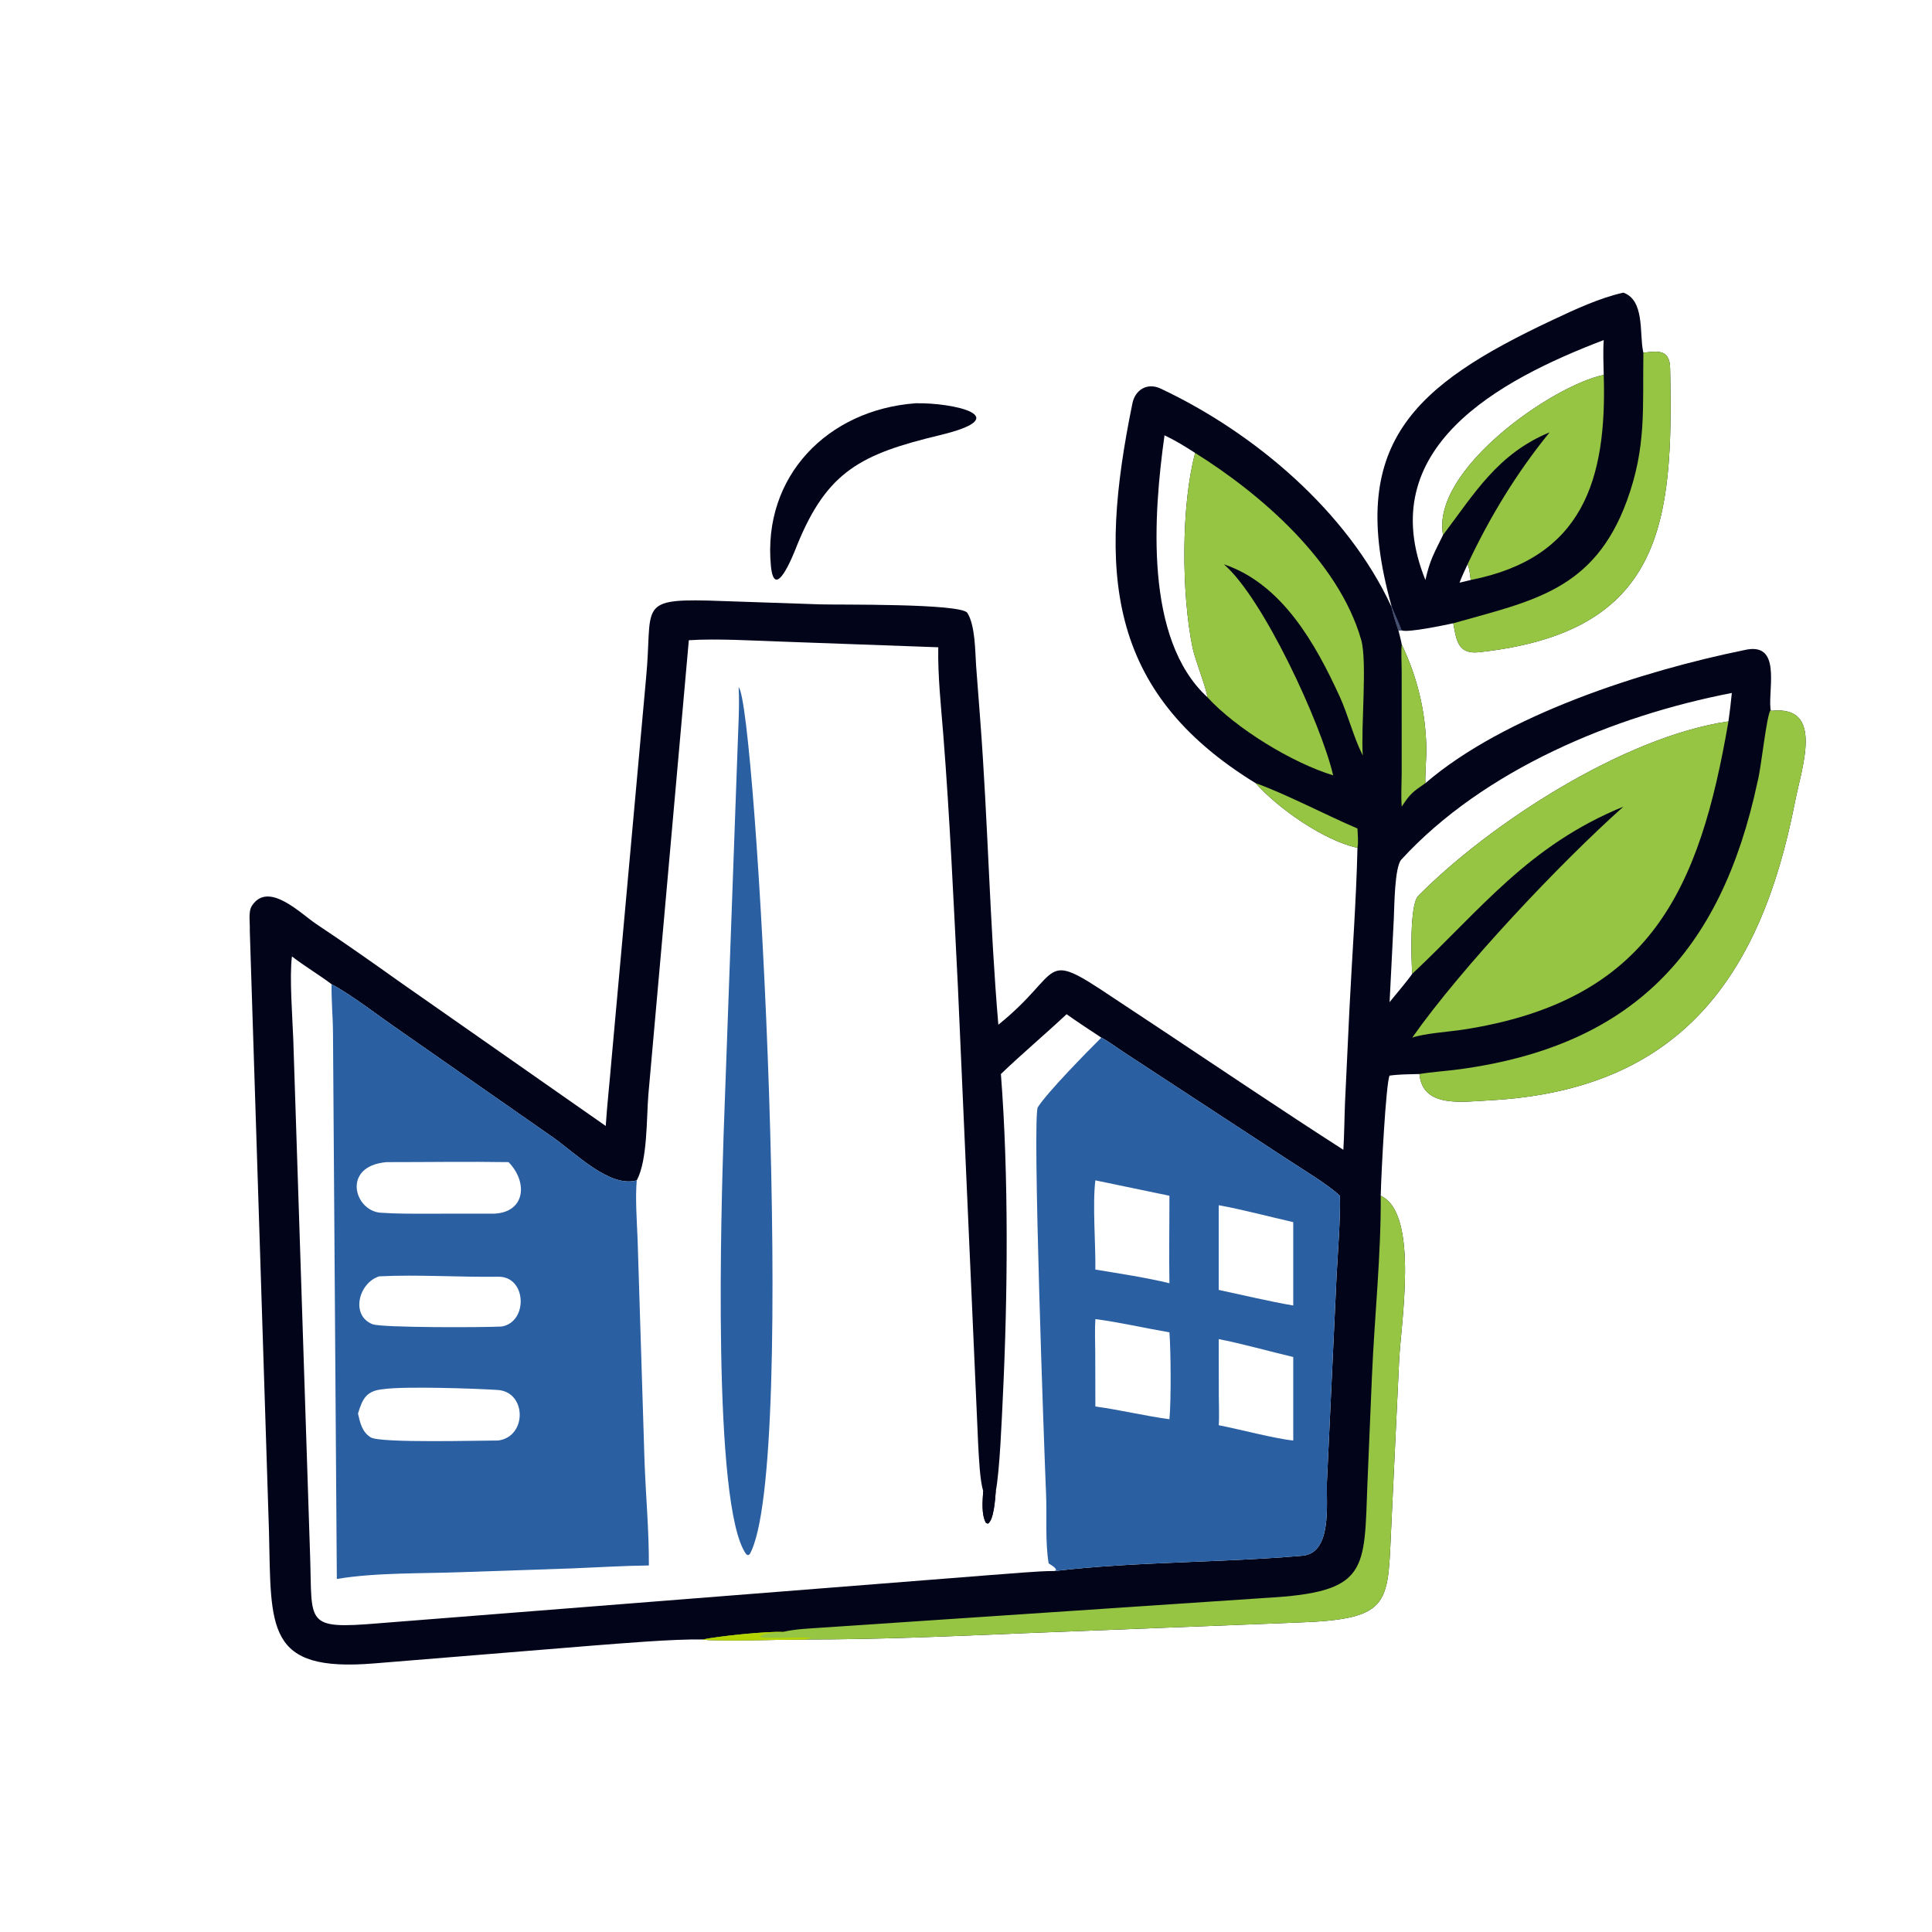<?xml version="1.0" encoding="utf-8" ?><svg xmlns="http://www.w3.org/2000/svg" xmlns:xlink="http://www.w3.org/1999/xlink" width="128" height="128" viewBox="0 0 128 128"><path fill="#02041A" transform="scale(0.25 0.25)" d="M332.765 207.553C293.017 183.176 291.051 151.202 300.081 107.003C300.77 103.288 304.05 101.316 307.573 102.975C332.525 114.724 357.119 135.629 368.726 160.747C369.285 163.005 369.798 164.857 370.594 167.051C370.898 168.267 371.247 169.548 371.473 170.775C375.633 179.598 377.728 188.208 378.001 198.039C378.06 200.145 377.588 206.061 377.746 207.553C398.818 189.404 435.587 177.724 462.193 172.298C472.124 169.882 468.639 182.084 469.181 187.656L469.234 188.158L469.51 188.369C483.666 186.854 477.355 203.615 475.61 212.943C466.563 258.861 445.173 288.888 394.845 291.597C387.357 292.001 376.98 293.654 376.17 284.625C373.534 284.687 370.865 284.686 368.256 285.048C367.303 286.836 366.021 311.158 365.909 316.885C376.251 321.657 371.126 351.394 370.773 360.807L368.795 402.5C367.616 425.063 369.692 429.113 343.401 430.013L270.79 432.842C251.4 433.656 232.802 434.49 213.341 434.475C210.222 434.471 188.098 435.04 186.25 434.475C178.154 434.346 164.929 435.502 156.778 436.122L99.224 440.816C70.315 443.218 71.898 431.509 71.281 405.819L66.194 246.52C66.301 244.641 65.709 241.594 66.784 240.007C71.14 233.372 79.721 242.158 83.842 244.896C91.314 249.86 98.615 255.002 105.92 260.204L160.528 298.392C160.888 292.749 161.546 287.019 162.009 281.366L171.227 179.556C173.001 161.039 168.813 158.697 187.696 159.155L217.389 160.163C221.844 160.321 254.778 159.851 256.372 162.438C258.481 165.861 258.415 172.659 258.675 176.376L259.775 190.825C261.821 217.661 262.301 244.995 264.572 271.561C282.036 257.509 275.478 251.314 294.598 264.139L307.163 272.457C323.28 283.137 339.776 294.3 356.003 304.706C356.25 300.755 356.28 296.157 356.445 292.122L357.616 267.437C358.313 253.415 359.428 238.625 359.742 224.68C350.804 222.763 338.611 214.147 332.765 207.553ZM168.751 312.806C161.603 314.807 152.719 305.788 146.666 301.491L105.678 272.896C100.875 269.596 92.813 263.386 87.875 260.832C84.449 258.238 80.68 256.036 77.37 253.457C76.668 258.738 77.509 269.745 77.721 275.444L82.185 412.434C82.793 430.29 80.561 431.844 100.488 430.178L262.513 417.401C267.459 417.073 274.854 416.326 279.56 416.33C300.789 413.822 323.565 414.152 345.12 412.286C353.109 411.594 351.437 398.541 351.651 392.701L354.21 338.048C354.523 332.012 355.274 322.704 355.083 316.885C351.78 313.778 345.031 309.791 340.94 307.078L297.641 278.729C296.012 277.64 293.529 275.818 291.865 274.986C288.792 272.948 285.659 270.91 282.656 268.778C277.061 274.013 270.569 279.512 265.249 284.625C267.335 311.413 267.067 343.441 265.772 370.001C265.498 375.635 264.96 389.715 263.892 395.171C263.748 397.012 263.388 402.955 261.781 403.785L261.278 403.556C260.027 401.328 260.419 397.694 260.555 395.171C259.658 392.136 259.438 386.374 259.237 383.007L253.85 261.425C252.718 239.175 251.733 216.909 249.979 194.699C249.377 187.085 248.508 179.156 248.646 171.534L207.522 170.046C200.045 169.791 189.791 169.178 182.546 169.67L171.82 290.119C171.315 296.31 171.63 307.448 168.751 312.806ZM308.609 115.36C305.714 136.087 303.134 169.255 319.945 184.742C319.981 183.148 316.694 174.809 316.05 171.694C313.09 157.384 312.974 133.893 316.736 120.038C314.023 118.288 311.546 116.762 308.609 115.36ZM458.954 183.647C427.751 189.648 393.212 203.985 371.371 227.794C369.561 229.767 369.523 240.404 369.378 243.352L368.256 265.584C369.958 263.442 372.803 260.167 374.252 258.083C374.013 254.316 373.524 239.769 375.852 237.415C394.816 218.247 430.419 195.208 458.057 191.177C458.429 188.615 458.69 186.217 458.954 183.647Z"/><path fill="#95C542" transform="scale(0.25 0.25)" d="M469.234 188.158L469.51 188.369C483.666 186.854 477.355 203.615 475.61 212.943C466.563 258.861 445.173 288.888 394.845 291.597C387.357 292.001 376.98 293.654 376.17 284.625C378.954 284.135 383.76 283.78 386.721 283.378C432.264 277.201 456.062 252.748 465.799 207.021C466.79 203.243 468.112 189.66 469.234 188.158Z"/><path fill="#95C542" transform="scale(0.25 0.25)" d="M365.909 316.885C376.251 321.657 371.126 351.394 370.773 360.807L368.795 402.5C367.616 425.063 369.692 429.113 343.401 430.013L270.79 432.842C251.4 433.656 232.802 434.49 213.341 434.475C210.222 434.471 188.098 435.04 186.25 434.475C190.432 433.592 203.322 432.264 207.442 432.491C210.608 431.704 214.515 431.575 217.784 431.341L335.434 423.461C362.844 421.946 361.482 416.263 362.392 392.915L363.579 364.704C364.261 348.819 366.007 332.777 365.909 316.885Z"/><path fill="#B4D502" transform="scale(0.25 0.25)" d="M186.25 434.475C190.432 433.592 203.322 432.264 207.442 432.491L208.763 432.551C207.096 432.601 202.302 432.514 201.333 433.794C203.117 434.519 213.99 433.569 215.011 434.12L214.508 434.19C213.985 434.264 213.848 434.283 213.341 434.475C210.222 434.471 188.098 435.04 186.25 434.475Z"/><path fill="#95C542" transform="scale(0.25 0.25)" d="M371.473 170.775C375.633 179.598 377.728 188.208 378.001 198.039C378.06 200.145 377.588 206.061 377.746 207.553C374.402 209.839 373.678 210.364 371.473 213.767C371.25 210.974 371.446 207.96 371.46 205.13L371.458 177.715C371.447 175.754 371.284 172.626 371.473 170.775Z"/><path fill="#95C542" transform="scale(0.25 0.25)" d="M332.765 207.553C340.299 210.184 351.703 216.145 359.742 219.565C359.817 221.09 360.015 223.243 359.742 224.68C350.804 222.763 338.611 214.147 332.765 207.553Z"/><path fill="#2A5FA2" transform="scale(0.25 0.25)" d="M195.744 182.142C200.329 185.985 211.695 389.032 198.67 411.895L198.245 412.148L197.75 411.889C188.633 399.266 191.188 318.926 191.758 300.795L195.467 198.21C195.61 193.294 196.032 186.856 195.744 182.142Z"/><path fill="#2A5FA2" transform="scale(0.25 0.25)" d="M87.875 260.832C92.813 263.386 100.875 269.596 105.678 272.896L146.666 301.491C152.719 305.788 161.603 314.807 168.751 312.806C168.321 317.356 168.781 323.727 168.969 328.383L170.809 387.307C171.142 396.55 171.996 405.538 171.959 414.863C165.238 414.937 158.161 415.385 151.402 415.649L122.594 416.63C112.06 417.036 99.616 416.7 89.262 418.444L88.246 273.807C88.225 269.466 87.79 265.171 87.875 260.832ZM131.025 321.63C139.251 321.218 139.933 313.254 134.771 307.977C124.155 307.801 113.079 307.981 102.409 307.977C90.493 309.029 93.851 320.907 100.896 321.384C105.048 321.666 108.6 321.645 112.59 321.641L131.025 321.63ZM132.063 381.748C139.719 380.696 139.574 368.859 131.902 368.356C126.186 367.98 107.288 367.322 101.58 368.14C97.139 368.549 96.072 370.602 94.873 374.618C95.433 377.063 95.953 379.513 98.258 380.925C100.796 382.48 127.037 381.741 132.063 381.748ZM132.938 351.544C140.007 350.358 139.604 338.238 132.056 338.348C121.786 338.498 110.694 337.725 100.494 338.245C95.05 339.949 92.826 348.588 98.71 350.927C101.155 351.899 128.702 351.798 132.938 351.544Z"/><path fill="#2A5FA2" transform="scale(0.25 0.25)" d="M291.865 274.986C293.529 275.818 296.012 277.64 297.641 278.729L340.94 307.078C345.031 309.791 351.78 313.778 355.083 316.885C355.274 322.704 354.523 332.012 354.21 338.048L351.651 392.701C351.437 398.541 353.109 411.594 345.12 412.286C323.565 414.152 300.789 413.822 279.56 416.33L279.892 416.001C279.619 415.307 278.58 414.761 277.9 414.308C276.935 408.297 277.483 401.968 277.219 395.934C276.775 385.762 273.511 295.766 275.039 293.407C277.626 289.415 287.589 279.231 291.865 274.986ZM290.284 336.453C296.331 337.443 304.017 338.621 309.91 340.073C309.775 332.426 309.924 324.555 309.91 316.885L290.284 312.806C289.492 319.168 290.377 329.756 290.284 336.453ZM322.975 319.4L322.975 341.841C329.188 343.165 336.551 344.928 342.724 345.97L342.724 323.878C336.766 322.527 328.787 320.417 322.975 319.4ZM322.975 354.887L322.998 369.93C323.002 372.03 323.149 375.731 322.975 377.699C328.327 378.726 337.894 381.28 342.724 381.748L342.724 359.621C336.981 358.278 328.464 355.901 322.975 354.887ZM290.284 349.587C290.104 352.24 290.232 355.83 290.252 358.547L290.284 372.736C296.875 373.637 303.356 375.222 309.91 376.11C310.387 371.325 310.285 357.888 309.91 353.084C304.048 352.089 295.833 350.243 290.284 349.587Z"/><path fill="#95C542" transform="scale(0.25 0.25)" d="M374.252 258.083C374.013 254.316 373.524 239.769 375.852 237.415C394.816 218.247 430.419 195.208 458.057 191.177C450.421 235.583 437.531 265.228 387.64 272.877C384.008 273.434 377.397 273.863 374.252 274.986C387.449 256.214 413.512 228.682 430.217 213.767C405.069 224.059 392.544 240.913 374.252 258.083Z"/><path fill="#95C542" transform="scale(0.25 0.25)" d="M316.736 120.038C334.194 130.961 354.749 148.744 360.724 169.54C362.391 175.344 360.605 193.046 361.157 200.211L360.984 199.869C358.687 195.281 357.246 189.424 355.03 184.583C348.611 170.564 339.735 154.715 324.341 149.55C334.649 158.357 350.026 191.517 353.306 205.475C342.488 202.195 327.49 193.024 319.945 184.742C319.981 183.148 316.694 174.809 316.05 171.694C313.09 157.384 312.974 133.893 316.736 120.038Z"/><path fill="#02041A" transform="scale(0.25 0.25)" d="M260.555 395.171C262.264 395.85 262.014 395.797 263.721 394.752L263.892 395.171C263.748 397.012 263.388 402.955 261.781 403.785L261.278 403.556C260.027 401.328 260.419 397.694 260.555 395.171Z"/><path fill="#02041A" transform="scale(0.25 0.25)" d="M368.726 160.462C356.818 117.742 374.456 102.195 411.531 84.758C417.377 82.008 423.954 78.937 430.217 77.553C435.859 79.581 434.456 88.18 435.417 93.019L435.51 93.477C439.404 93 442.486 92.542 442.601 97.566C443.515 138.615 440.758 167.551 391.945 172.844C386.261 173.46 385.963 169.54 385.13 165.175C382.899 165.648 372.997 167.746 371.473 167.051L370.594 167.051C369.798 164.857 369.285 163.005 368.726 160.747L368.726 160.462ZM425.003 99.346C424.939 96.337 424.793 93.11 425.003 90.124C397.18 100.739 363.619 118.784 377.746 153.701C378.987 148.26 379.974 146.793 382.422 141.775C379.236 124.601 411.182 102.262 425.003 99.346ZM386.797 154.414L389.758 153.701C389.551 152.361 389.481 150.713 388.92 149.55C388.202 151.114 387.378 152.81 386.797 154.414Z"/><path fill="#95C542" transform="scale(0.25 0.25)" d="M435.51 93.477C439.404 93 442.486 92.542 442.601 97.566C443.515 138.615 440.758 167.551 391.945 172.844C386.261 173.46 385.963 169.54 385.13 165.175C405.893 159.263 422.418 156.603 431.159 132.669C436.368 118.406 435.283 108.063 435.51 93.477Z"/><path fill="#454F6F" transform="scale(0.25 0.25)" d="M368.726 160.462C369.429 162.277 370.973 165.541 371.473 167.051L370.594 167.051C369.798 164.857 369.285 163.005 368.726 160.747L368.726 160.462Z"/><path fill="#95C542" transform="scale(0.25 0.25)" d="M382.422 141.775C379.236 124.601 411.182 102.262 425.003 99.346C425.88 127.313 419.389 147.855 389.758 153.701C389.551 152.361 389.481 150.713 388.92 149.55C394.808 137.014 401.909 125.326 410.66 114.574C396.929 120.241 390.754 130.76 382.593 141.553L382.422 141.775Z"/><path fill="#02041A" transform="scale(0.25 0.25)" d="M242.67 106.869C252.487 106.671 269.629 110.386 249.054 115.326C228.164 120.341 219.22 124.882 211.255 144.432C210.197 147.185 205.21 159.75 204.29 149.879C202.09 126.264 219.292 108.583 242.67 106.869Z"/></svg>